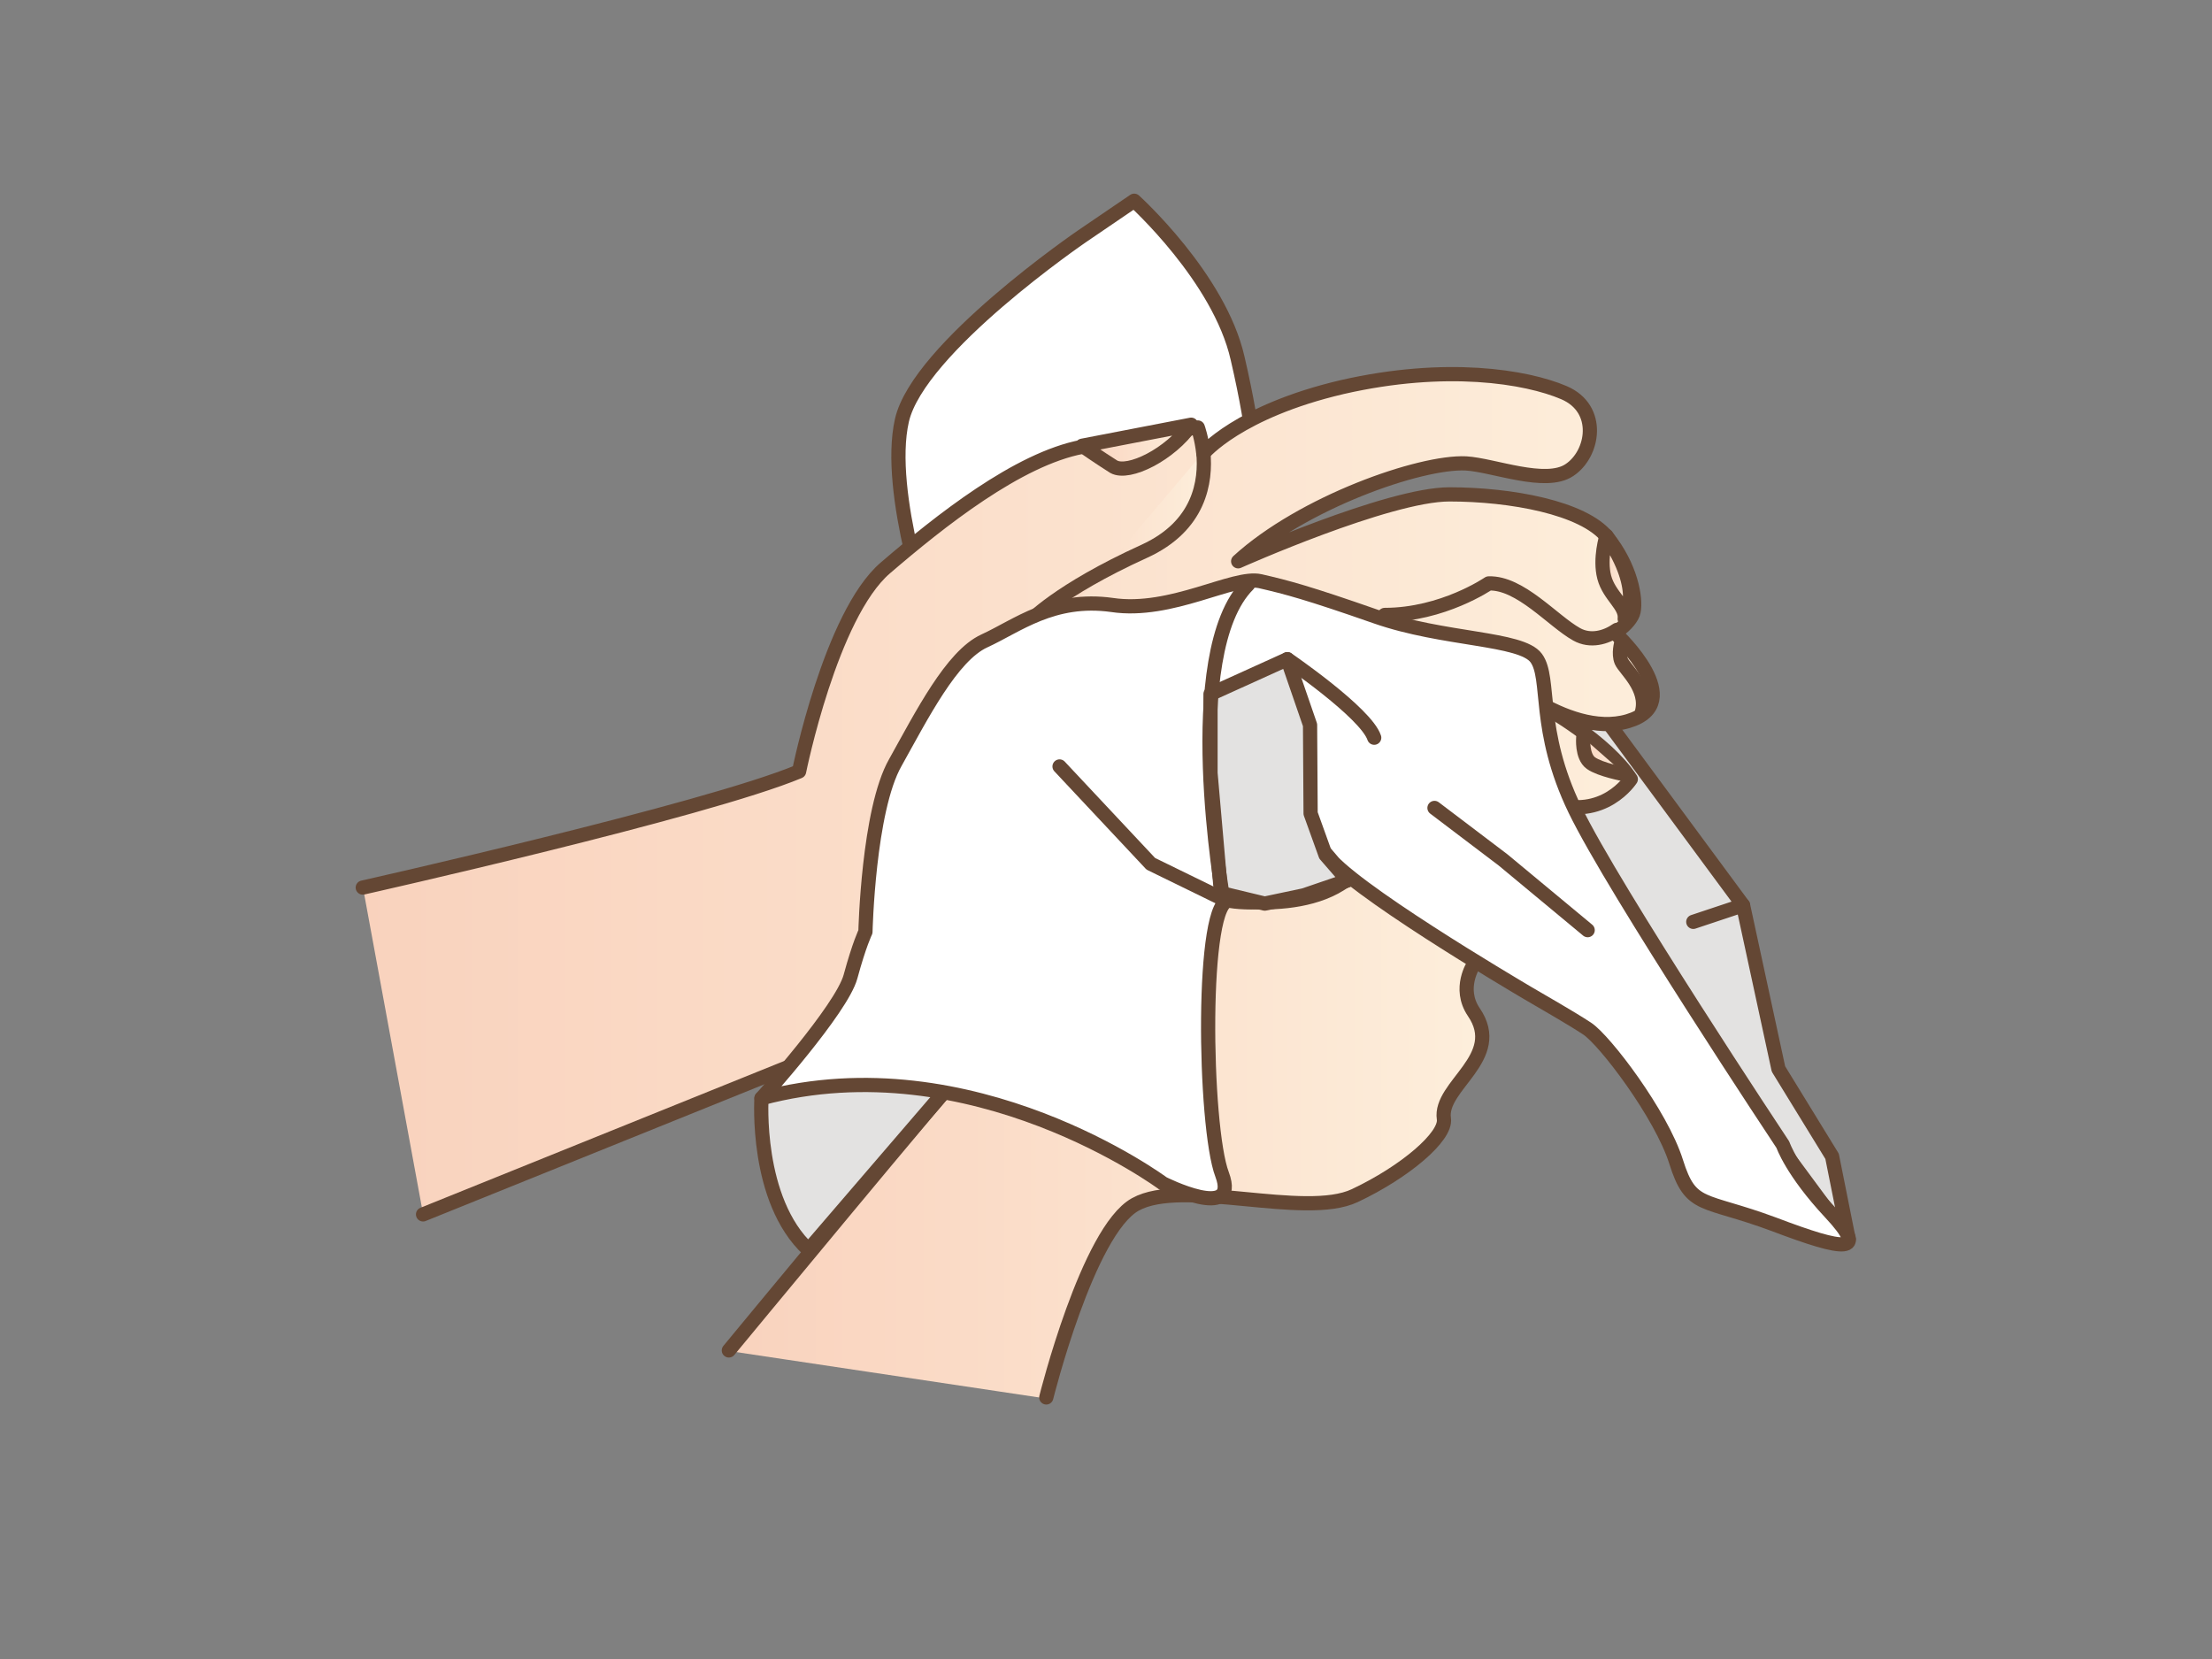 <?xml version="1.0" encoding="utf-8"?>
<!-- Generator: Adobe Illustrator 22.1.0, SVG Export Plug-In . SVG Version: 6.00 Build 0)  -->
<svg version="1.1" id="レイヤー_1" xmlns="http://www.w3.org/2000/svg" xmlns:xlink="http://www.w3.org/1999/xlink" x="0px"
	 y="0px" viewBox="0 0 400 300" style="enable-background:new 0 0 400 300;" xml:space="preserve">
<rect x="0" y="0" width="400" height="300" fill="#808080" stroke="none"/>
<style type="text/css">
	.st0{fill:#E3E2E1;}
	.st1{fill:none;stroke:#644734;stroke-width:2.57;stroke-linecap:round;stroke-linejoin:round;}
	.st2{fill:#FFFFFF;}
	.st3{clip-path:url(#SVGID_2_);fill:url(#SVGID_3_);}
	.st4{clip-path:url(#SVGID_5_);fill:url(#SVGID_6_);}
	.st5{clip-path:url(#SVGID_8_);fill:url(#SVGID_9_);}
	.st6{clip-path:url(#SVGID_11_);fill:url(#SVGID_12_);}
	.st7{clip-path:url(#SVGID_14_);fill:url(#SVGID_15_);}
	.st8{clip-path:url(#SVGID_17_);fill:url(#SVGID_18_);}
	.st9{clip-path:url(#SVGID_20_);fill:url(#SVGID_21_);}
	.st10{clip-path:url(#SVGID_23_);fill:url(#SVGID_24_);}
</style>
<g>
	<polygon class="st0" points="334.3,224.1 331.3,209.1 321.6,193.3 315.2,163.7 289.8,129.3 270.6,137.9 	"/>
	<polygon class="st1" points="334.3,224.1 331.3,209.1 321.6,193.3 315.2,163.7 289.8,129.3 270.6,137.9 	"/>
	<path class="st2" d="M168.7,113.5c0,0-8.6-24.4-5.6-37.5c3-13.1,32.6-33.3,32.6-33.3l9.4-6.4c0,0,15.4,13.9,18.7,28.5
		c3.4,14.6,3.4,21.7,3.4,21.7L168.7,113.5z"/>
	<path class="st1" d="M168.7,113.5c0,0-8.6-24.4-5.6-37.5c3-13.1,32.6-33.3,32.6-33.3l9.4-6.4c0,0,15.4,13.9,18.7,28.5
		c3.4,14.6,3.4,21.7,3.4,21.7L168.7,113.5z"/>
	<g>
		<defs>
			<path id="SVGID_1_" d="M242.7,69.8c-18.8,4.4-25.1,12-25.1,12c-0.3-2.8-1-4.7-1-4.7s-9.3,1.2-20.9,3.5
				c-11.6,2.2-25.7,13.4-35.6,21.9c-9.9,8.5-15.6,36.8-15.6,36.8c-17,7.1-78.9,21-78.9,21l10.9,59.2l77.8-31.4
				c0,0,11.1,1.9,16.9,0.5c5.8-1.5,45.4-15,55.1-23.7c9.7-8.7,28.3-26.7,32.7-27.7l2.1-2.2c0,0,9.6,6.7,19.3,10
				c9.7,3.4,14.5-4.2,14.5-4.2c-4.4-6.8-15.5-13-15.5-13l-1.4-1c4.3,2.5,10.7,5.2,16.4,3.5c11.1-3.3-2-15.6-2-15.6l0.1-0.7
				c1.6-1.1,2.7-2.5,2.9-3.5c0.5-2.4-0.5-8.2-4.8-13.5c-4.3-5.3-17.4-7.7-28.5-7.7c-11.1,0-38.2,12.1-38.2,12.1
				c11.6-10.6,32.9-18.1,41.2-17.7c5,0.3,14.4,4.1,18.7,1.2c4.4-2.9,5.8-11.1-1-14c-4.1-1.8-11.1-3.3-20.1-3.3
				C256.8,67.5,250.1,68.1,242.7,69.8"/>
		</defs>
		<clipPath id="SVGID_2_">
			<use xlink:href="#SVGID_1_"  style="overflow:visible;"/>
		</clipPath>
		
			<linearGradient id="SVGID_3_" gradientUnits="userSpaceOnUse" x1="-97.752" y1="574.984" x2="-93.344" y2="574.984" gradientTransform="matrix(53.316 0 0 -53.316 5275.972 30799.31)">
			<stop  offset="0" style="stop-color:#F9D2BD"/>
			<stop  offset="1" style="stop-color:#FDEEDB"/>
		</linearGradient>
		<rect x="65.6" y="67.5" class="st3" width="239.9" height="152.1"/>
	</g>
	<g>
		<path class="st1" d="M76.5,219.6l77.8-31.4c0,0,11.1,1.9,16.9,0.5c5.8-1.4,45.4-15,55.1-23.7c9.7-8.7,28.3-26.7,32.7-27.7l2.1-2.2
			c0,0,9.6,6.6,19.3,10c9.6,3.4,14.5-4.2,14.5-4.2c-4.4-6.8-15.5-13-15.5-13l-1.4-1c4.3,2.5,10.7,5.2,16.4,3.5
			c11.1-3.3-2-15.6-2-15.6l0.1-0.7c1.6-1.1,2.7-2.5,2.9-3.5c0.5-2.4-0.5-8.2-4.8-13.5c-4.3-5.3-17.4-7.7-28.5-7.7
			c-11.1,0-38.2,12.1-38.2,12.1c11.6-10.6,32.9-18.1,41.2-17.7c5,0.3,14.4,4.1,18.7,1.2c4.4-2.9,5.8-11.1-1-14
			c-6.8-2.9-21.3-5.3-40.1-1c-18.8,4.4-25.1,12-25.1,12c-0.3-2.8-1-4.7-1-4.7s-9.3,1.2-20.9,3.5c-11.6,2.2-25.7,13.4-35.6,21.9
			c-9.9,8.5-15.6,36.8-15.6,36.8c-17,7.1-78.9,21-78.9,21"/>
	</g>
	<g>
		<defs>
			<path id="SVGID_4_" d="M277.9,126.8l-4.8-3.3C273.1,123.5,275,125.1,277.9,126.8"/>
		</defs>
		<clipPath id="SVGID_5_">
			<use xlink:href="#SVGID_4_"  style="overflow:visible;"/>
		</clipPath>
		
			<linearGradient id="SVGID_6_" gradientUnits="userSpaceOnUse" x1="-97.754" y1="575.251" x2="-93.346" y2="575.251" gradientTransform="matrix(53.311 0 0 -53.311 5275.504 30792.43)">
			<stop  offset="0" style="stop-color:#F9D2BD"/>
			<stop  offset="1" style="stop-color:#FDEEDB"/>
		</linearGradient>
		<rect x="273.1" y="123.5" class="st4" width="4.8" height="3.3"/>
	</g>
	<g>
		<path class="st1" d="M277.9,126.8c-2.9-1.7-4.8-3.3-4.8-3.3"/>
	</g>
	<g>
		<defs>
			<path id="SVGID_7_" d="M186.1,112.4l-2.8,9.9l16-18.9C189.5,108.6,186.1,112.4,186.1,112.4 M199.3,103.4c2.2-1.2,4.7-2.4,7.6-3.7
				c10.1-4.6,11.2-12.7,10.7-17.9L199.3,103.4z"/>
		</defs>
		<clipPath id="SVGID_8_">
			<use xlink:href="#SVGID_7_"  style="overflow:visible;"/>
		</clipPath>
		
			<linearGradient id="SVGID_9_" gradientUnits="userSpaceOnUse" x1="-96.296" y1="600.817" x2="-91.888" y2="600.817" gradientTransform="matrix(8.199 0 0 -8.199 971.471 5028.248)">
			<stop  offset="0" style="stop-color:#F9D2BD"/>
			<stop  offset="1" style="stop-color:#FDEEDB"/>
		</linearGradient>
		<rect x="183.3" y="81.8" class="st5" width="34.7" height="40.5"/>
	</g>
	<g>
		<path class="st1" d="M217.6,81.8c0.5,5.2-0.6,13.3-10.7,17.9c-15.6,7.1-20.7,12.7-20.7,12.7l-2.8,9.9"/>
	</g>
	<g>
		<defs>
			<path id="SVGID_10_" d="M245,157.8c-8.6,8.6-26.8,4.3-26.8,4.3s-40.3,27.4-42.9,30.1c-2.7,2.7-43.5,52.1-43.5,52.1l57.4,8.6
				c0,0,7.5-30,16.1-34.9c4.4-2.5,12.3-1.7,20.2-1c7.5,0.7,15.1,1.4,19.5-0.7c9.1-4.3,16.6-10.7,16.1-13.9c-1-6,11.1-11,5.4-19.3
				c-2.9-4.3,0-8.6,0-8.6l-1.1-15c0,0-5.8-5-12.3-5C250.4,154.4,247.6,155.3,245,157.8"/>
		</defs>
		<clipPath id="SVGID_11_">
			<use xlink:href="#SVGID_10_"  style="overflow:visible;"/>
		</clipPath>
		
			<linearGradient id="SVGID_12_" gradientUnits="userSpaceOnUse" x1="-97.365" y1="576.361" x2="-92.956" y2="576.361" gradientTransform="matrix(30.96 0 0 -30.96 3144.826 18047.713)">
			<stop  offset="0" style="stop-color:#F9D2BD"/>
			<stop  offset="1" style="stop-color:#FDEEDB"/>
		</linearGradient>
		<rect x="131.8" y="154.4" class="st6" width="140.4" height="98.4"/>
	</g>
	<g>
		<path class="st1" d="M131.8,244.2c0,0,40.8-49.4,43.5-52c2.7-2.7,42.9-30.1,42.9-30.1s18.2,4.3,26.8-4.3
			c8.6-8.6,20.4,1.6,20.4,1.6l1.1,15c0,0-2.9,4.3,0,8.6c5.7,8.3-6.3,13.3-5.4,19.3c0.5,3.2-7,9.6-16.1,13.9
			c-9.1,4.3-31.1-3.2-39.7,1.6c-8.6,4.8-16.1,34.9-16.1,34.9"/>
		<path class="st1" d="M292.4,113.9c-2,1.4-4.8,2.2-7.3,0.8c-4.3-2.4-10.2-9.4-15.9-9.2c0,0-8.3,5.7-18.8,5.7"/>
		<path class="st0" d="M137.7,198.6c0,0-1.2,18.4,8.5,27.4l25.1-29.2C171.3,196.7,147.9,192.9,137.7,198.6"/>
		<path class="st1" d="M137.7,198.6c0,0-1.2,18.4,8.5,27.4l25.1-29.2C171.3,196.7,147.9,192.9,137.7,198.6z"/>
		<path class="st2" d="M137.7,198.6c0,0,14.5-16.1,16.1-22c1.6-5.9,2.7-8.1,2.7-8.1s0.5-22,5.4-30.6c4.8-8.6,10.2-19.3,16.1-22
			c5.9-2.7,12.4-8,23.1-6.5c10.7,1.6,22-5.4,26.8-4.3c4.8,1.1,8.6,2.1,20.9,6.4c12.3,4.3,26.3,3.8,29,7.5c2.7,3.7,0,12.9,7,27.4
			c7,14.5,37.6,60.6,37.6,60.6s1.6,4.8,8.6,12.3c7,7.5,2.7,7-10.2,2.1c-12.9-4.8-15-2.7-17.7-11.3c-2.7-8.6-12.9-22-16.1-24.1
			c-3.2-2.1-8-4.8-10.7-6.4c-2.7-1.6-32.7-19.3-36.5-25.2l4,4.7c0,0-12.4,5.3-21.4,3.8c-5.3-0.9-4.7,40.9-1.4,49.5
			c3.2,8.6-10.7,1.6-10.7,1.6S175.8,188.4,137.7,198.6"/>
		<path class="st1" d="M137.7,198.6c0,0,14.5-16.1,16.1-22c1.6-5.9,2.7-8.1,2.7-8.1s0.5-22,5.4-30.6c4.8-8.6,10.2-19.3,16.1-22
			c5.9-2.7,12.4-8,23.1-6.5c10.7,1.6,22-5.4,26.8-4.3c4.8,1.1,8.6,2.1,20.9,6.4c12.3,4.3,26.3,3.8,29,7.5c2.7,3.7,0,12.9,7,27.4
			c7,14.5,37.6,60.6,37.6,60.6s1.6,4.8,8.6,12.3c7,7.5,2.7,7-10.2,2.1c-12.9-4.8-15-2.7-17.7-11.3c-2.7-8.6-12.9-22-16.1-24.1
			c-3.2-2.1-8-4.8-10.7-6.4c-2.7-1.6-32.7-19.3-36.5-25.2l4,4.7c0,0-12.4,5.3-21.4,3.8c-5.3-0.9-4.7,40.9-1.4,49.5
			c3.2,8.6-10.7,1.6-10.7,1.6S175.8,188.4,137.7,198.6z"/>
		<polygon class="st0" points="218.9,125.5 232.8,119.2 236.9,131.1 237,147.1 239.7,154.6 243.7,159.2 235.8,161.9 228.7,163.4 
			220.8,161.5 218.9,139.8 		"/>
		<polygon class="st1" points="218.9,125.5 232.8,119.2 236.9,131.1 237,147.1 239.7,154.6 243.7,159.2 235.8,161.9 228.7,163.4 
			220.8,161.5 218.9,139.8 		"/>
		<path class="st1" d="M225.7,105.7c-12.4,12.4-4.5,56.9-4.5,56.9l-13.1-6.4l-16.5-17.6"/>
		<path class="st1" d="M232.8,119.2c0,0,14.2,9.7,15.7,14.2"/>
		<polyline class="st1" points="259.4,146.1 271.8,155.5 287.1,168.2 		"/>
		<line class="st2" x1="315.2" y1="163.7" x2="306.2" y2="166.7"/>
		<line class="st1" x1="315.2" y1="163.7" x2="306.2" y2="166.7"/>
	</g>
	<g>
		<defs>
			<path id="SVGID_13_" d="M195.7,80.6c0,0,3,2.1,5.7,3.8c2.7,1.6,10.2-2.1,13.9-7.5L195.7,80.6z"/>
		</defs>
		<clipPath id="SVGID_14_">
			<use xlink:href="#SVGID_13_"  style="overflow:visible;"/>
		</clipPath>
		
			<linearGradient id="SVGID_15_" gradientUnits="userSpaceOnUse" x1="-94.519" y1="624.72" x2="-90.111" y2="624.72" gradientTransform="matrix(4.846 0 0 -4.846 652.376 3108.717)">
			<stop  offset="0" style="stop-color:#F9D2BD"/>
			<stop  offset="1" style="stop-color:#FDEEDB"/>
		</linearGradient>
		<rect x="195.7" y="76.8" class="st7" width="19.7" height="9.1"/>
	</g>
	<g>
		<path class="st1" d="M215.4,76.8l-19.7,3.8c0,0,3,2.1,5.7,3.8C204.1,85.9,211.6,82.2,215.4,76.8z"/>
	</g>
	<g>
		<defs>
			<path id="SVGID_16_" d="M290.1,104.4c0.9,3.4,4,5.1,3.7,7.5c0,0,3.7-4.7-3.3-15C290.5,96.9,289.2,101,290.1,104.4"/>
		</defs>
		<clipPath id="SVGID_17_">
			<use xlink:href="#SVGID_16_"  style="overflow:visible;"/>
		</clipPath>
		
			<linearGradient id="SVGID_18_" gradientUnits="userSpaceOnUse" x1="-45.541" y1="724.646" x2="-41.133" y2="724.646" gradientTransform="matrix(1.579 0 0 -1.579 360.075 1248.923)">
			<stop  offset="0" style="stop-color:#F9D2BD"/>
			<stop  offset="1" style="stop-color:#FDEEDB"/>
		</linearGradient>
		<rect x="289.2" y="96.9" class="st8" width="8.3" height="15"/>
	</g>
	<g>
		<path class="st1" d="M290.5,96.9c0,0-1.3,4.1-0.4,7.5c0.9,3.4,4,5.1,3.7,7.5C293.8,111.9,297.5,107.2,290.5,96.9z"/>
	</g>
	<g>
		<defs>
			<path id="SVGID_19_" d="M297,128.8c0.7-2.7-0.7-5.1-2-6.8L297,128.8z M293.2,119.6c0.2,0.5,0.9,1.3,1.7,2.4l-1.7-5.8
				C293.2,116.2,292.6,118.2,293.2,119.6"/>
		</defs>
		<clipPath id="SVGID_20_">
			<use xlink:href="#SVGID_19_"  style="overflow:visible;"/>
		</clipPath>
		
			<linearGradient id="SVGID_21_" gradientUnits="userSpaceOnUse" x1="-40.802" y1="724.889" x2="-36.394" y2="724.889" gradientTransform="matrix(1.486 0 0 -1.486 351.792 1199.696)">
			<stop  offset="0" style="stop-color:#F9D2BD"/>
			<stop  offset="1" style="stop-color:#FDEEDB"/>
		</linearGradient>
		<rect x="292.6" y="116.2" class="st9" width="5" height="12.6"/>
	</g>
	<g>
		<path class="st1" d="M293.2,116.2c0,0-0.6,2,0,3.4c0.6,1.4,4.9,4.9,3.7,9.2"/>
	</g>
	<g>
		<defs>
			<path id="SVGID_22_" d="M287.8,138c1.7,1.1,6,2,6,2l-7.5-6.6C286.3,133.4,286.1,136.8,287.8,138"/>
		</defs>
		<clipPath id="SVGID_23_">
			<use xlink:href="#SVGID_22_"  style="overflow:visible;"/>
		</clipPath>
		
			<linearGradient id="SVGID_24_" gradientUnits="userSpaceOnUse" x1="-58.931" y1="675.523" x2="-54.523" y2="675.523" gradientTransform="matrix(2.083 0 0 -2.083 407.686 1543.768)">
			<stop  offset="0" style="stop-color:#F9D2BD"/>
			<stop  offset="1" style="stop-color:#FDEEDB"/>
		</linearGradient>
		<rect x="286.1" y="133.4" class="st10" width="7.7" height="6.6"/>
	</g>
	<path class="st1" d="M286.3,133.4c0,0-0.3,3.4,1.4,4.6c1.7,1.2,6,2,6,2"/>
</g>
</svg>
